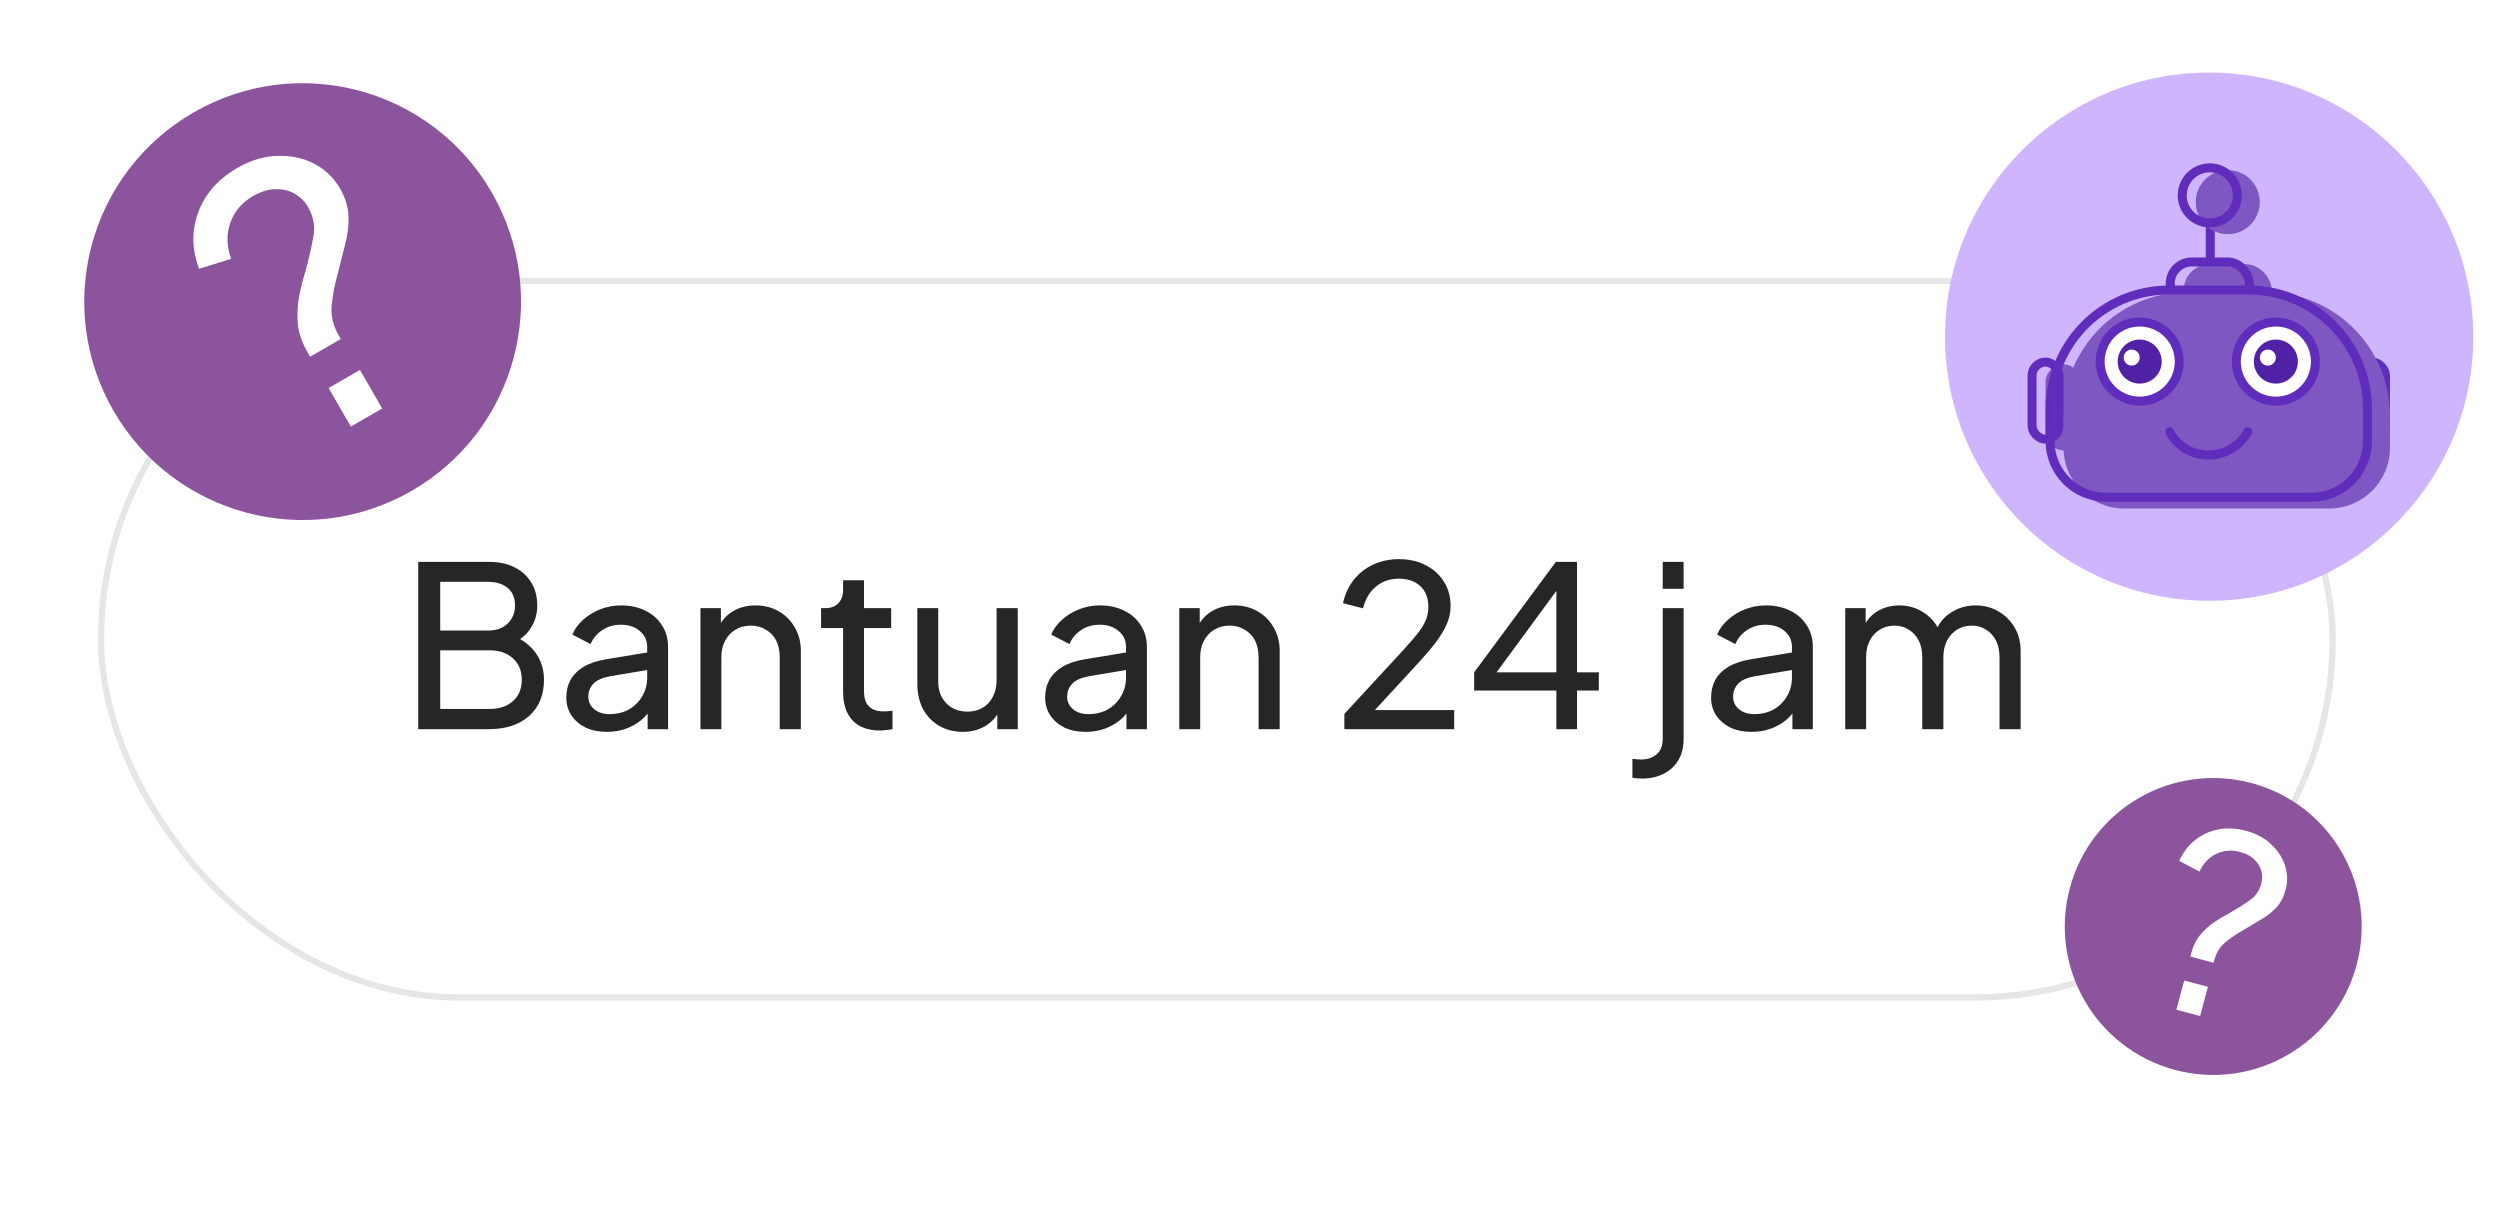 <svg width="264" height="129" viewBox="0 0 264 129" fill="none" xmlns="http://www.w3.org/2000/svg">
<rect x="11" y="30" width="235" height="75" rx="37.5" fill="white"/>
<rect x="10.671" y="29.671" width="235.659" height="75.659" rx="37.829" stroke="black" stroke-opacity="0.1" stroke-width="0.659"/>
<path d="M44.164 77V59.33H51.588C52.647 59.33 53.556 59.519 54.315 59.899C55.09 60.278 55.683 60.816 56.094 61.512C56.521 62.192 56.735 63.006 56.735 63.955C56.735 64.824 56.505 65.615 56.047 66.326C55.604 67.022 54.948 67.568 54.078 67.963L54.054 67.085C54.813 67.37 55.438 67.75 55.928 68.224C56.434 68.683 56.814 69.22 57.067 69.837C57.32 70.438 57.446 71.078 57.446 71.758C57.446 73.387 56.924 74.668 55.881 75.601C54.837 76.534 53.414 77 51.611 77H44.164ZM46.488 74.865H51.706C52.734 74.865 53.556 74.589 54.173 74.035C54.79 73.482 55.098 72.731 55.098 71.782C55.098 70.833 54.79 70.082 54.173 69.529C53.556 68.959 52.734 68.675 51.706 68.675H46.488V74.865ZM46.488 66.587H51.54C52.394 66.587 53.082 66.342 53.604 65.852C54.126 65.346 54.386 64.706 54.386 63.931C54.386 63.124 54.126 62.508 53.604 62.081C53.082 61.654 52.394 61.441 51.54 61.441H46.488V66.587ZM64.073 77.285C63.235 77.285 62.492 77.134 61.843 76.834C61.211 76.518 60.713 76.091 60.349 75.553C59.985 75 59.803 74.367 59.803 73.656C59.803 72.976 59.946 72.367 60.23 71.829C60.531 71.276 60.989 70.809 61.606 70.43C62.239 70.05 63.029 69.782 63.978 69.624L68.722 68.841V70.691L64.476 71.402C63.654 71.545 63.053 71.806 62.673 72.185C62.31 72.565 62.128 73.031 62.128 73.585C62.128 74.106 62.334 74.541 62.745 74.889C63.172 75.237 63.701 75.411 64.334 75.411C65.14 75.411 65.836 75.245 66.421 74.913C67.022 74.565 67.488 74.098 67.82 73.513C68.168 72.928 68.342 72.28 68.342 71.568V68.319C68.342 67.623 68.081 67.062 67.559 66.635C67.053 66.192 66.382 65.971 65.543 65.971C64.816 65.971 64.168 66.16 63.599 66.54C63.045 66.904 62.634 67.394 62.365 68.011L60.444 67.014C60.681 66.429 61.061 65.907 61.582 65.449C62.104 64.975 62.713 64.603 63.409 64.334C64.105 64.065 64.832 63.931 65.591 63.931C66.571 63.931 67.433 64.121 68.176 64.5C68.919 64.864 69.497 65.378 69.908 66.042C70.335 66.69 70.548 67.449 70.548 68.319V77H68.39V74.581L68.793 74.723C68.524 75.229 68.16 75.672 67.702 76.051C67.243 76.431 66.706 76.731 66.089 76.953C65.472 77.174 64.8 77.285 64.073 77.285ZM73.968 77V64.216H76.127V66.706L75.771 66.493C76.087 65.686 76.593 65.061 77.289 64.619C78 64.16 78.831 63.931 79.779 63.931C80.697 63.931 81.511 64.136 82.222 64.548C82.95 64.959 83.519 65.528 83.93 66.255C84.357 66.983 84.571 67.805 84.571 68.722V77H82.341V69.434C82.341 68.722 82.215 68.121 81.962 67.631C81.709 67.141 81.345 66.761 80.87 66.493C80.412 66.208 79.882 66.066 79.281 66.066C78.68 66.066 78.143 66.208 77.668 66.493C77.21 66.761 76.846 67.149 76.577 67.655C76.308 68.145 76.174 68.738 76.174 69.434V77H73.968ZM92.921 77.142C91.672 77.142 90.708 76.787 90.028 76.075C89.364 75.363 89.031 74.359 89.031 73.063V66.326H86.707V64.216H87.181C87.751 64.216 88.201 64.042 88.533 63.694C88.865 63.346 89.031 62.887 89.031 62.318V61.274H91.237V64.216H94.107V66.326H91.237V72.992C91.237 73.418 91.301 73.79 91.427 74.106C91.57 74.423 91.799 74.676 92.115 74.865C92.431 75.039 92.85 75.126 93.372 75.126C93.483 75.126 93.617 75.118 93.775 75.103C93.949 75.087 94.107 75.071 94.25 75.055V77C94.044 77.047 93.815 77.079 93.562 77.095C93.309 77.126 93.095 77.142 92.921 77.142ZM101.661 77.285C100.744 77.285 99.914 77.071 99.171 76.644C98.444 76.217 97.874 75.624 97.463 74.865C97.068 74.091 96.87 73.205 96.87 72.209V64.216H99.076V71.972C99.076 72.604 99.203 73.158 99.456 73.632C99.724 74.106 100.088 74.478 100.547 74.747C101.021 75.016 101.559 75.15 102.16 75.15C102.76 75.15 103.29 75.016 103.749 74.747C104.223 74.478 104.587 74.091 104.84 73.585C105.109 73.079 105.243 72.478 105.243 71.782V64.216H107.473V77H105.314V74.51L105.67 74.723C105.369 75.529 104.856 76.162 104.128 76.621C103.417 77.063 102.594 77.285 101.661 77.285ZM114.637 77.285C113.799 77.285 113.056 77.134 112.408 76.834C111.775 76.518 111.277 76.091 110.914 75.553C110.55 75 110.368 74.367 110.368 73.656C110.368 72.976 110.51 72.367 110.795 71.829C111.095 71.276 111.554 70.809 112.171 70.43C112.803 70.05 113.594 69.782 114.543 69.624L119.286 68.841V70.691L115.041 71.402C114.218 71.545 113.618 71.806 113.238 72.185C112.874 72.565 112.693 73.031 112.693 73.585C112.693 74.106 112.898 74.541 113.309 74.889C113.736 75.237 114.266 75.411 114.898 75.411C115.705 75.411 116.401 75.245 116.986 74.913C117.587 74.565 118.053 74.098 118.385 73.513C118.733 72.928 118.907 72.28 118.907 71.568V68.319C118.907 67.623 118.646 67.062 118.124 66.635C117.618 66.192 116.946 65.971 116.108 65.971C115.381 65.971 114.732 66.16 114.163 66.54C113.61 66.904 113.199 67.394 112.93 68.011L111.008 67.014C111.246 66.429 111.625 65.907 112.147 65.449C112.669 64.975 113.278 64.603 113.973 64.334C114.669 64.065 115.396 63.931 116.155 63.931C117.136 63.931 117.998 64.121 118.741 64.5C119.484 64.864 120.061 65.378 120.472 66.042C120.899 66.69 121.113 67.449 121.113 68.319V77H118.954V74.581L119.358 74.723C119.089 75.229 118.725 75.672 118.266 76.051C117.808 76.431 117.27 76.731 116.654 76.953C116.037 77.174 115.365 77.285 114.637 77.285ZM124.533 77V64.216H126.691V66.706L126.335 66.493C126.652 65.686 127.158 65.061 127.853 64.619C128.565 64.16 129.395 63.931 130.344 63.931C131.261 63.931 132.075 64.136 132.787 64.548C133.514 64.959 134.084 65.528 134.495 66.255C134.922 66.983 135.135 67.805 135.135 68.722V77H132.906V69.434C132.906 68.722 132.779 68.121 132.526 67.631C132.273 67.141 131.909 66.761 131.435 66.493C130.976 66.208 130.447 66.066 129.846 66.066C129.245 66.066 128.707 66.208 128.233 66.493C127.774 66.761 127.411 67.149 127.142 67.655C126.873 68.145 126.739 68.738 126.739 69.434V77H124.533ZM141.964 77V75.387L146.851 70.098C147.815 69.07 148.582 68.224 149.151 67.56C149.736 66.896 150.163 66.303 150.432 65.781C150.701 65.259 150.835 64.706 150.835 64.121C150.835 63.156 150.551 62.413 149.981 61.891C149.412 61.369 148.661 61.108 147.728 61.108C146.779 61.108 145.973 61.385 145.309 61.939C144.645 62.476 144.186 63.243 143.933 64.239L141.822 63.694C142.028 62.745 142.407 61.923 142.961 61.227C143.514 60.531 144.202 59.994 145.024 59.614C145.846 59.235 146.748 59.045 147.728 59.045C148.803 59.045 149.744 59.258 150.551 59.685C151.373 60.096 152.013 60.674 152.472 61.417C152.946 62.16 153.183 63.022 153.183 64.002C153.183 64.65 153.049 65.283 152.78 65.9C152.511 66.516 152.116 67.172 151.594 67.868C151.073 68.548 150.393 69.339 149.555 70.24L145.19 74.984H153.563V77H141.964ZM164.352 77V72.92H155.671V70.999L164.304 59.33H166.534V70.999H168.835V72.92H166.534V77H164.352ZM157.426 71.829L157.094 70.999H164.352V61.274L165.04 61.464L157.426 71.829ZM173.402 82.218C173.259 82.218 173.085 82.21 172.88 82.194C172.674 82.179 172.508 82.155 172.382 82.123V80.131C172.698 80.178 173.014 80.202 173.331 80.202C173.979 80.202 174.517 80.02 174.943 79.656C175.37 79.293 175.584 78.739 175.584 77.996V64.216H177.79V77.996C177.79 78.913 177.6 79.68 177.22 80.297C176.841 80.929 176.319 81.404 175.655 81.72C174.991 82.052 174.24 82.218 173.402 82.218ZM175.584 62.176V59.33H177.79V62.176H175.584ZM184.96 77.285C184.122 77.285 183.379 77.134 182.73 76.834C182.098 76.518 181.6 76.091 181.236 75.553C180.872 75 180.691 74.367 180.691 73.656C180.691 72.976 180.833 72.367 181.118 71.829C181.418 71.276 181.877 70.809 182.493 70.43C183.126 70.05 183.916 69.782 184.865 69.624L189.609 68.841V70.691L185.363 71.402C184.541 71.545 183.94 71.806 183.561 72.185C183.197 72.565 183.015 73.031 183.015 73.585C183.015 74.106 183.221 74.541 183.632 74.889C184.059 75.237 184.588 75.411 185.221 75.411C186.027 75.411 186.723 75.245 187.308 74.913C187.909 74.565 188.376 74.098 188.708 73.513C189.055 72.928 189.229 72.28 189.229 71.568V68.319C189.229 67.623 188.969 67.062 188.447 66.635C187.941 66.192 187.269 65.971 186.431 65.971C185.703 65.971 185.055 66.16 184.486 66.54C183.932 66.904 183.521 67.394 183.252 68.011L181.331 67.014C181.568 66.429 181.948 65.907 182.47 65.449C182.991 64.975 183.6 64.603 184.296 64.334C184.992 64.065 185.719 63.931 186.478 63.931C187.458 63.931 188.32 64.121 189.063 64.5C189.807 64.864 190.384 65.378 190.795 66.042C191.222 66.69 191.435 67.449 191.435 68.319V77H189.277V74.581L189.68 74.723C189.411 75.229 189.048 75.672 188.589 76.051C188.13 76.431 187.593 76.731 186.976 76.953C186.359 77.174 185.687 77.285 184.96 77.285ZM194.855 77V64.216H197.014V66.825L196.705 66.421C197.022 65.615 197.528 64.998 198.223 64.571C198.919 64.144 199.702 63.931 200.572 63.931C201.568 63.931 202.461 64.208 203.252 64.761C204.058 65.314 204.612 66.042 204.912 66.943L204.295 66.967C204.628 65.971 205.189 65.22 205.979 64.714C206.77 64.192 207.648 63.931 208.612 63.931C209.498 63.931 210.296 64.136 211.008 64.548C211.735 64.959 212.312 65.528 212.739 66.255C213.166 66.983 213.38 67.805 213.38 68.722V77H211.15V69.434C211.15 68.722 211.024 68.121 210.771 67.631C210.518 67.141 210.17 66.761 209.727 66.493C209.3 66.208 208.794 66.066 208.209 66.066C207.64 66.066 207.126 66.208 206.667 66.493C206.225 66.761 205.869 67.149 205.6 67.655C205.347 68.145 205.22 68.738 205.22 69.434V77H202.991V69.434C202.991 68.722 202.864 68.121 202.611 67.631C202.358 67.141 202.011 66.761 201.568 66.493C201.141 66.208 200.635 66.066 200.05 66.066C199.481 66.066 198.967 66.208 198.508 66.493C198.065 66.761 197.71 67.149 197.441 67.655C197.188 68.145 197.061 68.738 197.061 69.434V77H194.855Z" fill="#262626"/>
<circle cx="31.959" cy="31.852" r="23.06" transform="rotate(-30 31.959 31.852)" fill="#8B549D"/>
<path d="M32.747 37.67L32.492 37.229C31.905 36.212 31.559 35.22 31.457 34.254C31.363 33.253 31.402 32.296 31.573 31.383C31.753 30.435 31.982 29.519 32.26 28.635C32.598 27.384 32.871 26.202 33.076 25.088C33.305 23.961 33.125 22.889 32.538 21.872C32.199 21.284 31.731 20.815 31.135 20.465C30.539 20.116 29.854 19.954 29.08 19.978C28.329 19.99 27.533 20.239 26.692 20.724C25.532 21.394 24.741 22.333 24.317 23.542C23.894 24.752 23.926 26.015 24.413 27.331L21.02 28.386C20.507 27.024 20.323 25.682 20.47 24.361C20.627 23.005 21.089 21.758 21.858 20.621C22.649 19.471 23.703 18.515 25.022 17.754C26.5 16.9 27.95 16.471 29.371 16.464C30.801 16.422 32.086 16.705 33.226 17.314C34.365 17.922 35.255 18.78 35.895 19.888C36.469 20.883 36.774 21.883 36.808 22.888C36.83 23.871 36.705 24.862 36.434 25.863C36.186 26.851 35.937 27.838 35.689 28.826C35.356 29.983 35.135 31.121 35.023 32.24C34.921 33.324 35.171 34.386 35.771 35.426L35.987 35.8L32.747 37.67ZM37.05 45.045L34.7 40.974L38.008 39.065L40.358 43.135L37.05 45.045Z" fill="white"/>
<circle cx="27.892" cy="27.892" r="27.892" transform="matrix(-1 0 0 1 261.178 7.663)" fill="#CFB5FD"/>
<g filter="url(#filter0_i_407_173)">
<rect x="214.111" y="37.762" width="3.806" height="9.093" rx="1.903" fill="#7E57C2"/>
</g>
<rect x="214.585" y="38.236" width="2.857" height="8.144" rx="1.429" stroke="#602CBC" stroke-width="0.949"/>
<rect x="249.052" y="38.236" width="2.857" height="8.144" rx="1.429" fill="#7E57C2" stroke="#602CBC" stroke-width="0.949"/>
<line x1="233.405" y1="23.384" x2="233.405" y2="30.785" stroke="#602CBC" stroke-width="0.949"/>
<g filter="url(#filter1_i_407_173)">
<rect x="228.701" y="27.189" width="9.304" height="5.498" rx="2.749" fill="#7E57C2"/>
</g>
<rect x="229.175" y="27.664" width="8.355" height="4.549" rx="2.274" stroke="#602CBC" stroke-width="0.949"/>
<g filter="url(#filter2_i_407_173)">
<circle cx="233.353" cy="20.634" r="3.383" fill="#7E57C2"/>
</g>
<circle cx="233.353" cy="20.634" r="2.909" stroke="#602CBC" stroke-width="0.949"/>
<g filter="url(#filter3_i_407_173)">
<path d="M216.014 43.198C216.014 35.991 221.856 30.149 229.062 30.149H237.433C244.639 30.149 250.481 35.991 250.481 43.198V46.581C250.481 50.119 247.613 52.987 244.075 52.987H222.419C218.882 52.987 216.014 50.119 216.014 46.581V43.198Z" fill="#7E57C2"/>
</g>
<path d="M216.488 43.198C216.488 36.253 222.118 30.624 229.062 30.624H237.433C244.377 30.624 250.007 36.253 250.007 43.198V46.581C250.007 49.857 247.351 52.512 244.075 52.512H222.419C219.144 52.512 216.488 49.857 216.488 46.581V43.198Z" stroke="#602CBC" stroke-width="0.949"/>
<circle cx="225.952" cy="38.183" r="4.178" fill="white" stroke="#602CBC" stroke-width="0.949"/>
<circle cx="225.952" cy="38.183" r="2.326" fill="#5122A5"/>
<circle cx="225.106" cy="37.761" r="0.846" fill="white"/>
<circle cx="240.331" cy="38.183" r="4.178" fill="white" stroke="#602CBC" stroke-width="0.949"/>
<circle cx="240.331" cy="38.183" r="2.326" fill="#5122A5"/>
<circle cx="239.485" cy="37.761" r="0.846" fill="white"/>
<path d="M229.124 45.587C230.816 48.864 235.573 48.864 237.371 45.587" stroke="#602CBC" stroke-width="0.949" stroke-linecap="round"/>
<circle cx="233.718" cy="97.837" r="15.675" transform="rotate(15 233.718 97.837)" fill="#8B549D"/>
<path d="M231.299 101.013L231.389 100.678C231.596 99.907 231.906 99.264 232.321 98.751C232.758 98.225 233.236 97.783 233.757 97.427C234.299 97.057 234.849 96.727 235.408 96.436C236.172 95.997 236.871 95.56 237.505 95.123C238.157 94.692 238.586 94.09 238.793 93.319C238.912 92.873 238.913 92.423 238.794 91.968C238.676 91.514 238.425 91.107 238.041 90.747C237.674 90.391 237.172 90.128 236.534 89.957C235.655 89.722 234.823 89.793 234.038 90.17C233.253 90.548 232.662 91.17 232.263 92.037L230.125 90.913C230.533 90.012 231.09 89.279 231.795 88.715C232.523 88.138 233.344 87.761 234.26 87.584C235.193 87.411 236.16 87.459 237.159 87.727C238.28 88.027 239.183 88.517 239.869 89.197C240.577 89.864 241.059 90.618 241.314 91.458C241.569 92.299 241.584 93.139 241.359 93.979C241.157 94.733 240.823 95.36 240.356 95.86C239.895 96.342 239.358 96.759 238.747 97.11C238.153 97.465 237.559 97.82 236.965 98.176C236.249 98.572 235.595 99.012 235.003 99.497C234.433 99.969 234.043 100.599 233.831 101.388L233.756 101.671L231.299 101.013ZM229.823 106.626L230.65 103.54L233.158 104.212L232.331 107.298L229.823 106.626Z" fill="white"/>
<defs>
<filter id="filter0_i_407_173" x="214.111" y="37.762" width="3.806" height="9.093" filterUnits="userSpaceOnUse" color-interpolation-filters="sRGB">
<feFlood flood-opacity="0" result="BackgroundImageFix"/>
<feBlend mode="normal" in="SourceGraphic" in2="BackgroundImageFix" result="shape"/>
<feColorMatrix in="SourceAlpha" type="matrix" values="0 0 0 0 0 0 0 0 0 0 0 0 0 0 0 0 0 0 127 0" result="hardAlpha"/>
<feOffset dx="1.898" dy="0.712"/>
<feComposite in2="hardAlpha" operator="arithmetic" k2="-1" k3="1"/>
<feColorMatrix type="matrix" values="0 0 0 0 1 0 0 0 0 1 0 0 0 0 1 0 0 0 0.25 0"/>
<feBlend mode="normal" in2="shape" result="effect1_innerShadow_407_173"/>
</filter>
<filter id="filter1_i_407_173" x="228.701" y="27.189" width="9.304" height="5.498" filterUnits="userSpaceOnUse" color-interpolation-filters="sRGB">
<feFlood flood-opacity="0" result="BackgroundImageFix"/>
<feBlend mode="normal" in="SourceGraphic" in2="BackgroundImageFix" result="shape"/>
<feColorMatrix in="SourceAlpha" type="matrix" values="0 0 0 0 0 0 0 0 0 0 0 0 0 0 0 0 0 0 127 0" result="hardAlpha"/>
<feOffset dx="1.898" dy="0.712"/>
<feComposite in2="hardAlpha" operator="arithmetic" k2="-1" k3="1"/>
<feColorMatrix type="matrix" values="0 0 0 0 1 0 0 0 0 1 0 0 0 0 1 0 0 0 0.25 0"/>
<feBlend mode="normal" in2="shape" result="effect1_innerShadow_407_173"/>
</filter>
<filter id="filter2_i_407_173" x="229.97" y="17.251" width="6.767" height="6.767" filterUnits="userSpaceOnUse" color-interpolation-filters="sRGB">
<feFlood flood-opacity="0" result="BackgroundImageFix"/>
<feBlend mode="normal" in="SourceGraphic" in2="BackgroundImageFix" result="shape"/>
<feColorMatrix in="SourceAlpha" type="matrix" values="0 0 0 0 0 0 0 0 0 0 0 0 0 0 0 0 0 0 127 0" result="hardAlpha"/>
<feOffset dx="1.898" dy="0.712"/>
<feComposite in2="hardAlpha" operator="arithmetic" k2="-1" k3="1"/>
<feColorMatrix type="matrix" values="0 0 0 0 1 0 0 0 0 1 0 0 0 0 1 0 0 0 0.25 0"/>
<feBlend mode="normal" in2="shape" result="effect1_innerShadow_407_173"/>
</filter>
<filter id="filter3_i_407_173" x="216.014" y="30.149" width="34.467" height="22.837" filterUnits="userSpaceOnUse" color-interpolation-filters="sRGB">
<feFlood flood-opacity="0" result="BackgroundImageFix"/>
<feBlend mode="normal" in="SourceGraphic" in2="BackgroundImageFix" result="shape"/>
<feColorMatrix in="SourceAlpha" type="matrix" values="0 0 0 0 0 0 0 0 0 0 0 0 0 0 0 0 0 0 127 0" result="hardAlpha"/>
<feOffset dx="1.898" dy="0.712"/>
<feComposite in2="hardAlpha" operator="arithmetic" k2="-1" k3="1"/>
<feColorMatrix type="matrix" values="0 0 0 0 1 0 0 0 0 1 0 0 0 0 1 0 0 0 0.25 0"/>
<feBlend mode="normal" in2="shape" result="effect1_innerShadow_407_173"/>
</filter>
</defs>
</svg>
